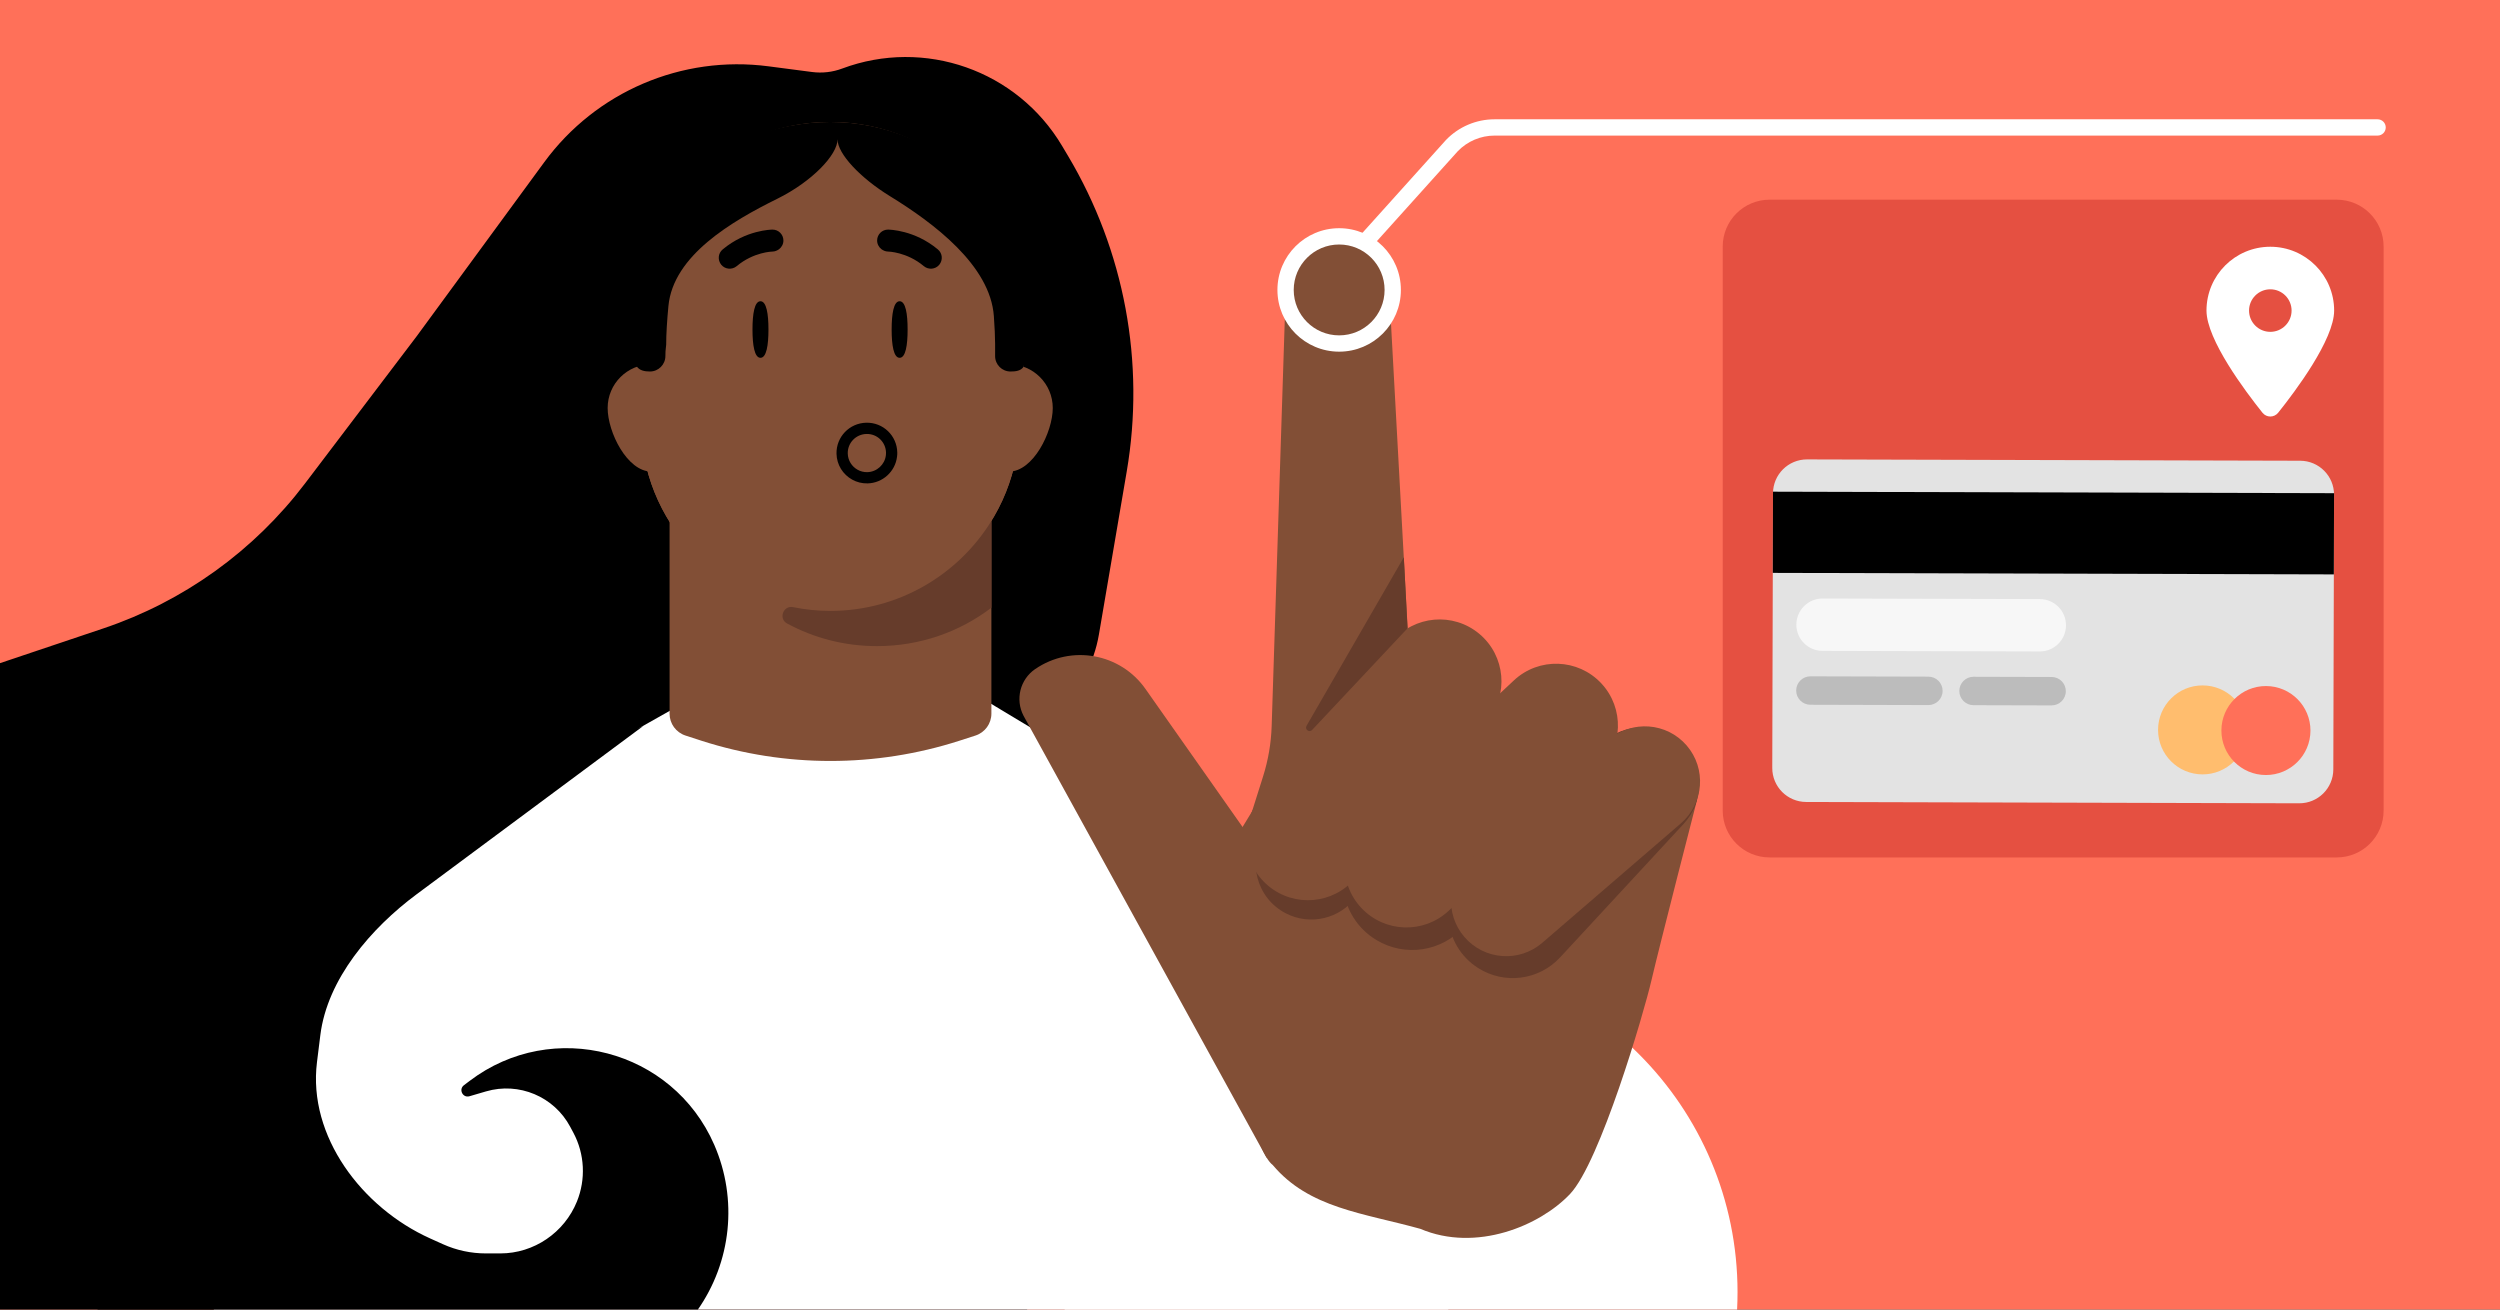 <svg fill="none" height="495" viewBox="0 0 945 495" width="945" xmlns="http://www.w3.org/2000/svg" xmlns:xlink="http://www.w3.org/1999/xlink"><rect x="0" y="0" width="945" height="495" fill="#333333" stroke="none"/><clipPath id="clip0_3350_241"><path d="M0 0H945V495H0Z"/></clipPath><g clip-path="url(#clip0_3350_241)"><path d="M0 0H945V495H0Z" fill="#ff7059"/><path d="M409.995 255.424 383.985 303.269C368.191 332.321 369.96 367.763 388.568 395.098 428.457 453.697 386.488 533.038 315.601 533.038H29.811C-31.799 533.038-84.454 488.662-94.891 427.941L-113.956 317.022C-121.393 273.753-80.229 238.051-38.446 251.531-26.553 255.368-13.742 255.29-1.897 251.309L39.07 237.538C69.394 227.345 95.95 208.263 115.283 182.773L157.496 127.118 205.729 61.307C225.249 34.672 257.725 20.782 290.468 25.061L306.958 27.217C310.8 27.719 314.707 27.272 318.336 25.914 349.462 14.271 384.459 26.572 401.454 55.13L403.74 58.97C425.066 94.805 432.927 137.065 425.912 178.171L415.386 239.86C414.456 245.309 412.635 250.567 409.995 255.424Z" fill="#000000"/><path d="M656.788 488.438C656.788 558.718 599.815 615.691 529.536 615.691 459.256 615.691 402.283 558.718 402.283 488.438 402.283 418.159 459.256 361.186 529.536 361.186 599.815 361.186 656.788 418.159 656.788 488.438Z" fill="#ffffff"/><path d="M651.186 93.195C651.186 83.413 659.115 75.484 668.897 75.484H883.292C893.073 75.484 901.003 83.413 901.003 93.195V306.399C901.003 316.181 893.073 324.11 883.292 324.11H668.897C659.115 324.11 651.186 316.181 651.186 306.399V93.195Z" fill="#e55041"/><path d="M482.393 642.377 142.717 641.94C142.717 641.94 126.694 630.495 93.722 603.695 60.749 576.895 71.063 526.434 71.063 526.434L91.175 461.467 126.051 372.76C135.181 349.51 149.64 327.934 171.039 315.023L255.934 267.131 374.374 265.872 457.24 315.715C479.976 329.397 497.156 350.616 505.901 375.641L550.318 503.158C560.683 532.915 561.146 561.978 548.261 588.032 542.86 598.963 534.475 608.17 524.29 614.857L482.393 642.351" fill="#ffffff"/><path d="M374.749 148.839V269.73C374.749 273.53 372.323 276.876 368.719 278.038L362.617 280.009C330.931 290.189 296.847 290.189 265.189 280.009L259.13 278.038C255.525 276.876 253.099 273.53 253.099 269.773V148.839H374.764 374.749Z" fill="#824f36"/><path d="M262.769 154.231C262.769 145.072 255.362 137.7 246.238 137.7 237.114 137.7 229.692 145.072 229.692 154.231 229.692 163.39 237.099 178.263 246.238 178.263 255.376 178.263 262.769 163.334 262.769 154.231Z" fill="#824f36"/><path d="M397.943 154.231C397.943 145.072 390.536 137.7 381.397 137.7 372.259 137.7 364.852 145.072 364.852 154.231 364.852 163.39 372.259 178.263 381.397 178.263 390.536 178.263 397.943 163.334 397.943 154.231Z" fill="#824f36"/><path d="M313.805 230.353C275.407 230.353 243.877 200.069 242.344 161.774L239.918 122.998C238.229 81.045 271.817 46.11 313.819 46.11 355.822 46.11 389.395 81.045 387.721 122.998L385.294 161.774C383.762 200.069 352.217 230.353 313.819 230.353H313.805Z" fill="#824f36"/><path d="M313.805 230.92C275.407 230.92 243.877 200.636 242.344 162.341L239.918 123.564C238.229 81.611 271.817 46.677 313.819 46.677 355.822 46.677 389.395 81.611 387.721 123.564L385.294 162.341C383.762 200.636 352.217 230.92 313.819 230.92H313.805Z" fill="#824f36"/><path d="M313.805 230.92C275.407 230.92 243.877 200.636 242.344 162.341L239.918 123.564C238.229 81.611 271.817 46.677 313.819 46.677 355.822 46.677 389.395 81.611 387.721 123.564L385.294 162.341C383.762 200.636 352.217 230.92 313.819 230.92H313.805Z" fill="#824f36"/><path d="M374.751 196.922V229.716C362.732 238.875 347.733 244.234 331.5 244.234 319.183 244.234 307.604 241.157 297.487 235.656 294.195 233.87 296.068 228.78 299.743 229.489 304.312 230.425 309.037 230.921 313.876 230.921 339.546 230.921 362.15 217.338 374.751 196.922Z" fill="#663c2b"/><g fill="#000000"><path d="M290.478 124.56C290.478 130.467 289.728 135.251 287.459 135.251 285.19 135.251 284.441 130.467 284.441 124.56 284.441 118.652 285.19 113.868 287.459 113.868 289.728 113.868 290.478 118.652 290.478 124.56Z"/><path d="M343.079 124.56C343.079 130.467 342.33 135.251 340.061 135.251 337.792 135.251 337.042 130.467 337.042 124.56 337.042 118.652 337.792 113.868 340.061 113.868 342.33 113.868 343.079 118.652 343.079 124.56Z"/><path d="M294.498 94.194C295.506 93.414 296.145 92.208 296.131 90.86 296.102 88.619 294.271 86.775 292 86.789 291.558 86.792 281.977 86.917 273.175 94.279 271.414 95.74 271.187 98.308 272.649 100.095 274.112 101.839 276.71 102.066 278.47 100.605 284.901 95.201 291.967 95.089 292.056 95.088 292.965 95.073 293.803 94.69 294.498 94.194Z"/><path d="M333.184 94.194C332.176 93.414 331.538 92.208 331.552 90.86 331.58 88.619 333.412 86.775 335.683 86.789 336.125 86.792 345.706 86.917 354.508 94.279 356.268 95.74 356.496 98.308 355.033 100.095 353.571 101.839 350.973 102.066 349.213 100.605 342.781 95.201 335.716 95.089 335.626 95.088 334.718 95.073 333.88 94.69 333.184 94.194Z"/><path clip-rule="evenodd" d="M334.914 171.068C334.815 167.085 331.544 163.94 327.531 164.038 323.496 164.137 320.368 167.432 320.454 171.419 320.521 174.083 321.997 176.357 324.17 177.563L324.177 177.567 324.184 177.571C325.255 178.176 326.507 178.506 327.852 178.473L327.852 178.473C331.455 178.385 334.453 175.606 334.857 172.104L334.863 172.051 334.872 171.998C334.908 171.78 334.914 171.524 334.914 171.068ZM327.426 159.786C333.82 159.63 339.031 164.668 339.17 170.996L339.171 171.02V171.043C339.171 171.06 339.171 171.077 339.171 171.095 339.171 171.489 339.171 172.058 339.08 172.641 338.412 178.217 333.673 182.586 327.956 182.725 325.842 182.777 323.833 182.257 322.095 181.277 318.654 179.364 316.302 175.743 316.198 171.521L316.198 171.518 316.198 171.515C316.059 165.181 321.046 159.943 327.426 159.786Z" fill-rule="evenodd"/><path clip-rule="evenodd" d="M386.893 138.679 391.249 122.792C392.923 80.839 355.817 46.11 313.814 46.11 271.812 46.11 224.238 81.489 225.927 123.442L240.685 138.499C241.732 140.052 243.657 140.431 245.674 140.431 248.909 140.431 251.52 137.78 251.52 134.576 251.52 133.084 251.577 132.563 251.691 131.519 251.727 131.184 251.77 130.794 251.818 130.3 251.818 126.168 252.154 121.056 252.665 115.668 254.479 96.558 276.613 83.635 293.822 75.13 306.816 68.709 316.586 58.588 316.586 52.659 316.586 58.127 325.19 67.265 336.401 74.149 352.83 84.238 374.342 100.293 375.681 119.525 375.968 123.653 376.151 127.302 376.151 129.917V134.618C376.151 137.836 378.762 140.431 381.983 140.431 383.966 140.431 385.835 140.186 386.893 138.679Z" fill-rule="evenodd"/></g><path d="M456.637 332.748C456.645 332.736 479.775 298.989 481.251 289.996 482.727 281.002 484.842 295.853 485.384 280.861 485.93 265.869 495.099 290.292 498.181 280.861 504.643 261.109 505.973 271.744 511.533 274.741 517.094 277.738 519.338 232.685 520.992 268.064 521.979 289.133 550.152 263.079 569.542 271.381L641.525 302.199C641.525 302.199 627.22 357.744 624.263 370.495 621.311 383.251 604.816 439.315 593.492 451.307 582.168 463.302 558.044 473.494 536.88 464.499 515.26 458.492 494.868 456.727 481.117 440.403 468.657 430.725 456.646 332.818 456.637 332.745L456.637 332.748Z" fill="#824f36"/><path d="M391.307 252.894C385.581 256.817 383.683 264.398 386.894 270.547L478.764 437.621 521.172 385.804 432.987 260.414C423.504 246.918 404.931 243.572 391.319 252.898L391.307 252.894Z" fill="#824f36"/><path d="M521.15 249.96C528.109 239.444 542.274 236.561 552.79 243.52V243.52C563.65 250.707 566.308 265.508 558.628 276.025L512.671 338.954C506.565 347.315 495.281 349.989 486.072 345.256V345.256C474.928 339.529 471.232 325.391 478.146 314.942L521.15 249.96Z" fill="#663c2b"/><path d="M568.625 261.192C577.487 252.36 591.644 251.808 601.167 259.922V259.922C611.436 268.67 612.49 284.156 603.503 294.216L553.357 350.349C544.964 359.744 531.074 361.838 520.285 355.335V355.335C505.685 346.536 503.239 326.36 515.312 314.327L568.625 261.192Z" fill="#663c2b"/><path d="M605.834 280.724C614.147 273.05 626.964 273.057 635.269 280.741V280.741C644.06 288.874 644.592 302.594 636.459 311.384L589.724 361.896C581.705 370.563 568.629 372.243 558.679 365.884V365.884C545.207 357.273 543.521 338.247 555.269 327.402L605.834 280.724Z" fill="#663c2b"/><path d="M572.245 257.196C581.67 248.377 596.459 248.869 605.278 258.294V258.294C614.097 267.718 613.606 282.508 604.181 291.327L547.595 344.273C538.17 353.092 523.381 352.601 514.562 343.176V343.176C505.743 333.751 506.234 318.961 515.659 310.143L572.245 257.196Z" fill="#824f36"/><path d="M608.144 279.613C616.873 272.092 630.046 273.07 637.567 281.799V281.799C645.088 290.527 644.11 303.7 635.381 311.222L582.978 356.378C574.249 363.9 561.076 362.921 553.555 354.193V354.193C546.034 345.464 547.012 332.291 555.74 324.77L608.144 279.613Z" fill="#824f36"/><path d="M470.362 315.913 477.441 293.497C479.389 287.328 480.483 280.921 480.691 274.454L486.024 109.199C486.699 97.806 495.572 88.589 506.937 87.487 516.097 86.599 524.169 93.497 524.723 102.68L534.172 275.495C523.88 293.882 470.362 315.913 470.362 315.913Z" fill="#824f36"/><path d="M526.274 242.507C534.565 232.615 549.305 231.317 559.198 239.608V239.608C569.09 247.899 570.388 262.639 562.097 272.532L512.319 331.924C504.028 341.816 489.287 343.114 479.395 334.823V334.823C469.502 326.532 468.204 311.791 476.495 301.899L526.274 242.507Z" fill="#824f36"/><path d="M530.65 210.637 532.043 237.503 495.984 275.92C494.908 277.067 493.086 275.714 493.873 274.352L530.65 210.637Z" fill="#663c2b"/><path clip-rule="evenodd" d="M506.201 92.422C515.686 92.422 523.375 100.111 523.375 109.596 523.375 119.081 515.686 126.77 506.201 126.77 496.716 126.77 489.027 119.081 489.027 109.596 489.027 100.111 496.716 92.422 506.201 92.422ZM529.536 109.596C529.536 96.709 519.088 86.261 506.201 86.261 493.314 86.261 482.867 96.709 482.867 109.596 482.867 122.483 493.314 132.93 506.201 132.93 519.088 132.93 529.536 122.483 529.536 109.596Z" fill="#ffffff" fill-rule="evenodd"/><path clip-rule="evenodd" d="M901.811 48.173C901.811 46.472 900.432 45.093 898.731 45.093H564.96C558.028 45.093 551.394 47.913 546.585 52.905L514.927 88.098C513.747 89.323 513.783 91.273 515.008 92.453 516.233 93.633 518.183 93.597 519.363 92.372L551.021 57.179C554.669 53.392 559.702 51.253 564.96 51.253H898.731C900.432 51.253 901.811 49.874 901.811 48.173Z" fill="#ffffff" fill-rule="evenodd"/><path d="M861.157 156.001C867.603 147.936 882.306 128.381 882.306 117.397 882.306 104.078 871.498 93.271 858.179 93.271 844.86 93.271 834.052 104.078 834.052 117.397 834.052 128.381 848.755 147.936 855.201 156.001 856.745 157.926 859.613 157.926 861.157 156.001ZM858.179 125.438C853.743 125.438 850.138 121.834 850.138 117.397 850.138 112.961 853.748 109.357 858.179 109.357 862.61 109.357 866.22 112.961 866.22 117.397 866.22 121.834 862.61 125.438 858.179 125.438Z" fill="#ffffff"/><path d="M167.459 470.318 162.565 468.113C136.845 456.522 116.333 429.509 119.815 401.514L121.091 391.25C123.732 370.012 140.294 350.796 157.477 338.037L243.117 274.447 144.592 315.825C107.625 331.35 77.867 360.236 61.249 396.725L44.119 434.341C38.17 447.403 35.092 461.588 35.092 475.941 35.092 526.935 73.328 569.825 123.987 575.656L168.223 580.747C188.088 583.034 207.62 574.313 219.179 557.996L263.529 495.393C276.508 477.071 278.954 453.295 269.978 432.714 254.246 396.647 208.915 384.801 177.549 408.561L175.363 410.216C173.265 411.806 174.934 415.121 177.461 414.381L183.716 412.549C196.161 408.906 209.454 414.499 215.549 425.944L216.772 428.24C221.024 436.222 221.478 445.783 218.086 454.167 213.325 465.935 201.837 473.792 189.142 473.792H183.623C178.05 473.792 172.54 472.608 167.459 470.318Z" fill="#000000"/><path d="M869.467 174.157 683.07 173.656C675.978 173.637 670.215 179.366 670.196 186.451L669.917 290.282C669.898 297.367 675.63 303.127 682.722 303.146L869.119 303.646C876.211 303.665 881.974 297.936 881.993 290.851L882.271 187.021C882.291 179.936 876.558 174.176 869.467 174.157Z" fill="#e3e3e3"/><path d="M882.273 186.427 670.197 185.858 670.115 216.551 882.19 217.121 882.273 186.427Z" fill="#000000"/><path d="M728.942 255.77 684.353 255.65C681.382 255.642 678.965 258.043 678.957 261.01 678.949 263.977 681.35 266.391 684.324 266.399L728.91 266.519C731.88 266.527 734.297 264.126 734.305 261.159 734.313 258.191 731.912 255.778 728.938 255.77L728.942 255.77Z" fill="#bcbcbc"/><path d="M771.066 226.454 688.959 226.233C683.488 226.219 679.039 230.638 679.024 236.105 679.01 241.573 683.432 246.016 688.906 246.031L771.013 246.251C776.484 246.266 780.933 241.847 780.948 236.379 780.963 230.911 776.54 226.469 771.066 226.454Z" fill="#f7f7f7"/><path d="M775.514 255.895 746.019 255.816C743.048 255.808 740.631 258.208 740.623 261.176 740.615 264.143 743.016 266.557 745.99 266.565L775.486 266.644C778.456 266.652 780.873 264.251 780.881 261.284 780.889 258.317 778.488 255.903 775.514 255.895Z" fill="#bcbcbc"/><path d="M832.531 292.719C841.826 292.744 849.384 285.236 849.409 275.947 849.434 266.659 841.92 259.111 832.621 259.086 823.323 259.061 815.771 266.569 815.746 275.857 815.721 285.146 823.236 292.694 832.531 292.719Z" fill="#ffbd6e"/><path d="M856.475 292.96C865.77 292.985 873.329 285.477 873.354 276.188 873.378 266.9 865.864 259.351 856.565 259.326 847.267 259.302 839.715 266.809 839.69 276.098 839.665 285.387 847.18 292.935 856.475 292.96Z" fill="#ff7059"/></g></svg>